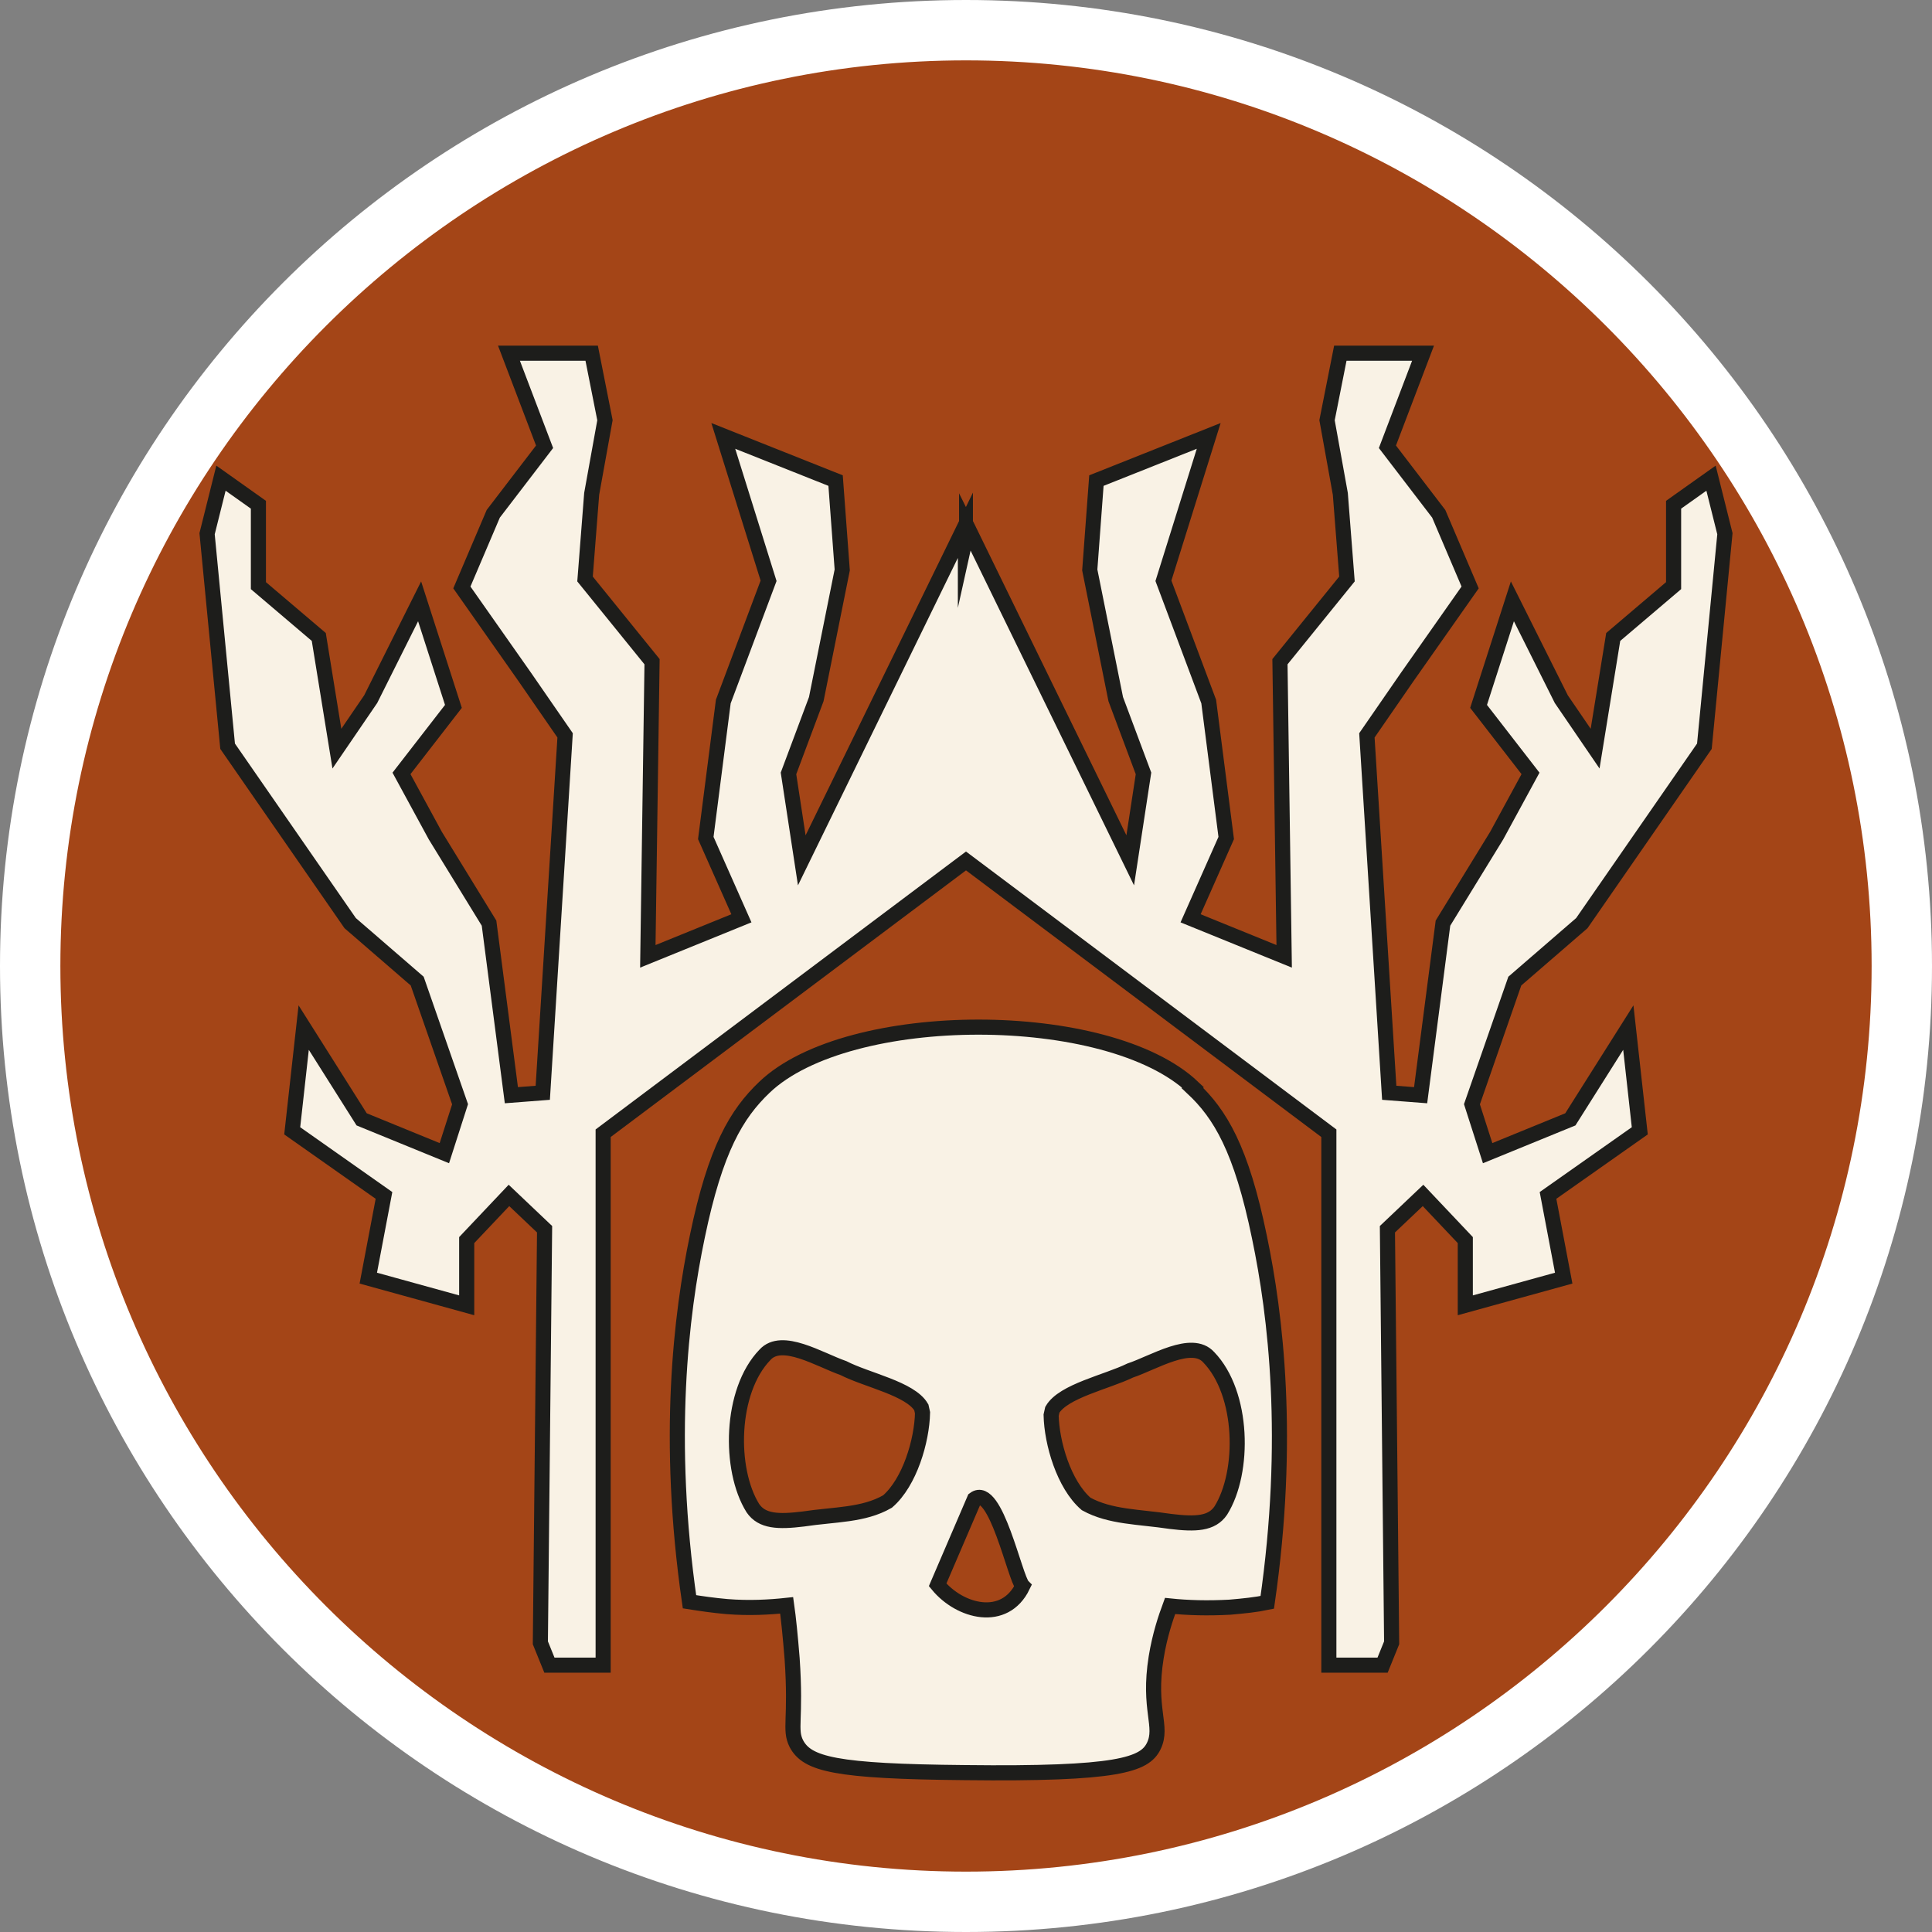 <?xml version="1.0" encoding="UTF-8"?><svg id="uuid-e051f7e1-eef5-444e-abc9-bf5f022126fe" xmlns="http://www.w3.org/2000/svg" width="32" height="32" viewBox="0 0 32 32"><rect x="0" y="0" width="32" height="32" fill="#808080" stroke="none"/><defs><style>.uuid-17bcd97c-e01a-47ac-a1c0-cdbf5cd33efa{fill:#f9f2e5;stroke:#1d1d1b;stroke-miterlimit:10;stroke-width:.25px;}.uuid-149c387e-75a6-4298-9f02-5a68866f0cd8{fill:#fff;}.uuid-1880e860-972a-4b5f-97fd-e1222d159eba{fill:#a44517;}</style></defs><path class="uuid-1880e860-972a-4b5f-97fd-e1222d159eba" d="M16,31.5C7.45,31.5.5,24.55.5,16S7.45.5,16,.5s15.5,6.95,15.5,15.5-6.95,15.5-15.5,15.5Z"/><path class="uuid-149c387e-75a6-4298-9f02-5a68866f0cd8" d="M16,1c8.27,0,15,6.73,15,15s-6.73,15-15,15S1,24.27,1,16,7.73,1,16,1M16,0C7.16,0,0,7.16,0,16s7.16,16,16,16,16-7.16,16-16S24.84,0,16,0h0Z"/><path class="uuid-17bcd97c-e01a-47ac-a1c0-cdbf5cd33efa" d="M19.76,18.01c-1.4-1.33-5.71-1.33-7.1,0-.46.44-.81,1.02-1.11,2.47-.27,1.29-.52,3.35-.13,6.05.19.03.39.06.62.08.37.03.71.01.99-.02.03.21.06.51.09.88.07,1.02-.05,1.17.07,1.41.18.34.64.46,2.79.48,2.54.03,2.98-.13,3.13-.44.16-.33-.1-.6.04-1.47.06-.37.16-.66.23-.85.29.03.62.04.99.02.23-.02.43-.04.62-.08.39-2.7.14-4.76-.13-6.05-.3-1.46-.65-2.04-1.11-2.47ZM14.7,24.87c-.4.23-.87.21-1.4.29-.41.05-.68.04-.83-.18-.4-.64-.38-1.94.2-2.54.28-.31.9.08,1.3.22.39.2,1.11.34,1.29.65l.02.09c-.01.46-.21,1.15-.58,1.47ZM15.53,26.25l.61-1.42c.35-.26.67,1.31.8,1.44-.3.62-1.04.43-1.41-.02ZM20.22,25.02c-.15.22-.42.23-.83.18-.53-.08-1-.07-1.4-.29-.37-.32-.57-1.01-.58-1.47l.02-.09c.18-.31.9-.46,1.29-.65.39-.13,1.02-.53,1.3-.22.58.6.6,1.9.2,2.54Z"/><polygon class="uuid-17bcd97c-e01a-47ac-a1c0-cdbf5cd33efa" points="26.2 15.29 28.23 12.36 28.57 8.84 28.34 7.92 27.72 8.36 27.72 9.7 26.72 10.55 26.42 12.4 25.86 11.58 25.05 9.96 24.49 11.7 25.35 12.81 24.79 13.84 23.9 15.29 23.53 18.14 23.01 18.1 22.64 12.18 23.31 11.21 24.35 9.73 23.83 8.51 22.98 7.4 23.57 5.85 22.2 5.85 21.98 6.96 22.2 8.18 22.31 9.59 21.2 10.96 21.27 15.84 19.72 15.21 20.31 13.88 20.02 11.62 19.27 9.62 20.02 7.22 18.16 7.96 18.05 9.44 18.48 11.58 18.94 12.81 18.72 14.25 16.03 8.74 16.03 8.74 16.03 8.74 16.01 8.7 16.01 8.84 15.99 8.93 15.99 8.7 13.28 14.25 13.06 12.81 13.52 11.58 13.95 9.44 13.84 7.96 11.98 7.22 12.73 9.62 11.98 11.62 11.69 13.88 12.28 15.21 10.73 15.84 10.8 10.96 9.69 9.59 9.8 8.18 10.02 6.96 9.8 5.85 8.43 5.85 9.02 7.4 8.17 8.51 7.65 9.73 8.69 11.21 9.36 12.18 8.99 18.1 8.47 18.14 8.1 15.29 7.21 13.84 6.65 12.81 7.51 11.7 6.95 9.96 6.14 11.58 5.58 12.4 5.28 10.55 4.28 9.7 4.28 8.36 3.66 7.92 3.43 8.84 3.77 12.36 5.8 15.29 6.91 16.25 7.62 18.29 7.36 19.1 5.99 18.54 5.03 17.02 4.84 18.73 6.36 19.8 6.1 21.17 7.73 21.62 7.73 20.54 8.43 19.8 9.02 20.36 8.95 27.21 9.1 27.58 9.99 27.58 9.99 18.77 16 14.26 22.01 18.77 22.01 27.58 22.9 27.58 23.05 27.21 22.98 20.36 23.57 19.8 24.27 20.54 24.27 21.62 25.9 21.17 25.64 19.8 27.16 18.73 26.97 17.02 26.01 18.54 24.64 19.1 24.38 18.29 25.09 16.25 26.2 15.29"/></svg>